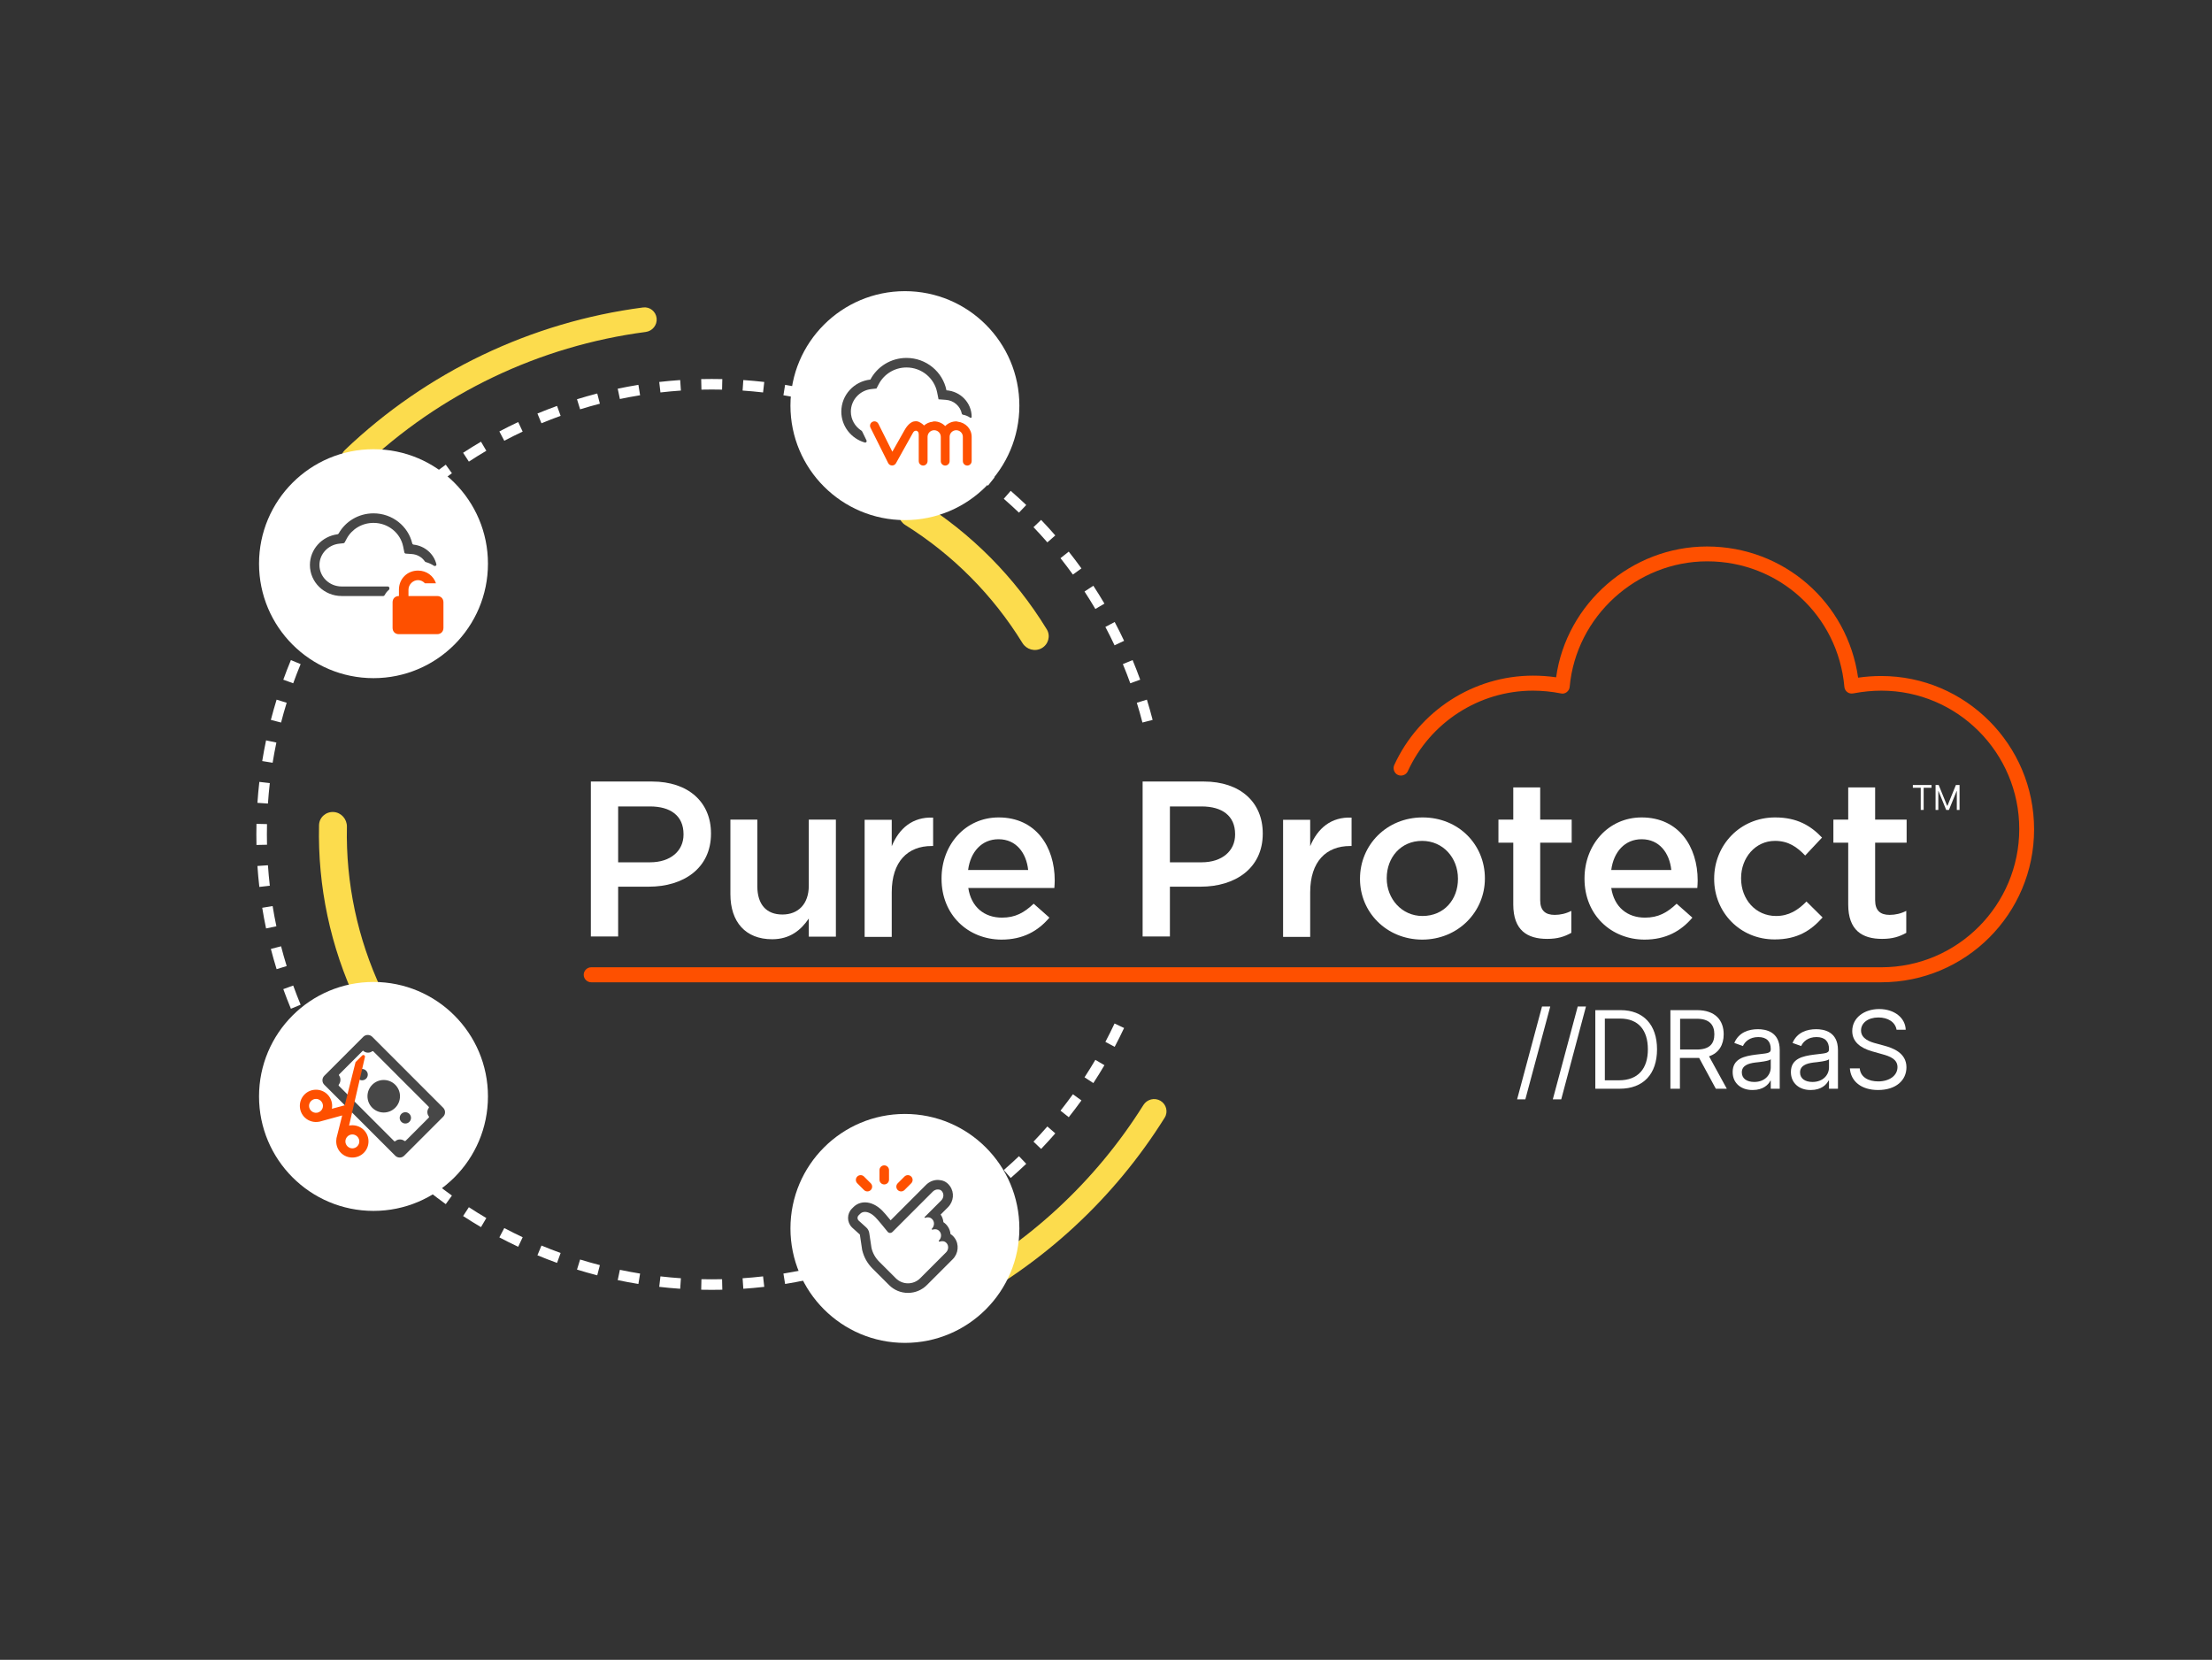<svg width="789" height="592" viewBox="0 0 789 592" fill="none" xmlns="http://www.w3.org/2000/svg">
<rect x="0" y="0" width="789" height="592" fill="#333333" stroke="none"/>
<path fill-rule="evenodd" clip-rule="evenodd" d="M409.315 257.232L411.135 256.761C410.506 254.332 409.822 251.925 409.084 249.541L407.289 250.097L405.494 250.652C406.214 252.98 406.882 255.331 407.496 257.703L409.315 257.232ZM404.932 243.062L406.7 242.424C405.848 240.066 404.943 237.732 403.987 235.426L402.251 236.146L400.515 236.866C401.449 239.118 402.333 241.397 403.165 243.701L404.932 243.062ZM399.251 229.362L400.952 228.562C399.885 226.294 398.768 224.055 397.601 221.847L395.94 222.724L394.278 223.602C395.418 225.76 396.509 227.947 397.55 230.162L399.251 229.362ZM392.324 216.247L393.944 215.293C392.673 213.135 391.353 211.009 389.987 208.917L388.413 209.944L386.84 210.971C388.175 213.016 389.463 215.093 390.705 217.201L392.324 216.247ZM384.216 203.828L385.74 202.729C384.277 200.698 382.767 198.703 381.213 196.744L379.741 197.911L378.269 199.079C379.787 200.993 381.261 202.943 382.691 204.927L384.216 203.828ZM374.999 192.207L376.416 190.973C374.773 189.086 373.086 187.237 371.359 185.428L370 186.726L368.641 188.024C370.329 189.791 371.976 191.598 373.582 193.441L374.999 192.207ZM364.754 181.481L366.052 180.122C364.243 178.394 362.395 176.708 360.508 175.064L359.273 176.481L358.039 177.899C359.883 179.504 361.689 181.152 363.456 182.84L364.754 181.481ZM353.569 171.739L354.737 170.267C352.778 168.713 350.782 167.204 348.751 165.74L347.652 167.264L346.554 168.789C348.538 170.219 350.487 171.694 352.401 173.212L353.569 171.739ZM341.536 163.067L342.564 161.493C340.471 160.127 338.345 158.808 336.187 157.537L335.233 159.156L334.279 160.775C336.388 162.017 338.465 163.306 340.509 164.641L341.536 163.067ZM328.756 155.541L329.634 153.879C327.425 152.712 325.186 151.595 322.918 150.529L322.118 152.229L321.319 153.93C323.534 154.971 325.721 156.063 327.878 157.202L328.756 155.541ZM315.334 149.229L316.054 147.493C313.748 146.537 311.415 145.632 309.056 144.78L308.418 146.548L307.78 148.315C310.083 149.147 312.362 150.031 314.614 150.965L315.334 149.229ZM301.384 144.191L301.939 142.396C299.556 141.659 297.149 140.975 294.72 140.346L294.248 142.165L293.777 143.984C296.15 144.599 298.5 145.267 300.828 145.987L301.384 144.191ZM287.028 140.473L287.414 138.634C284.975 138.122 282.516 137.665 280.038 137.263L279.737 139.118L279.437 140.974C281.858 141.366 284.26 141.812 286.642 142.312L287.028 140.473ZM272.391 138.103L272.606 136.236C270.132 135.952 267.641 135.723 265.134 135.552L265.006 137.426L264.878 139.301C267.327 139.469 269.76 139.692 272.177 139.97L272.391 138.103ZM253.875 135.167C255.133 135.167 256.388 135.182 257.639 135.21L257.596 137.089L257.554 138.968C256.331 138.94 255.105 138.926 253.875 138.926C252.645 138.926 251.419 138.94 250.196 138.968L250.153 137.089L250.111 135.21C251.362 135.182 252.617 135.167 253.875 135.167ZM242.744 137.426L242.616 135.552C240.109 135.723 237.618 135.952 235.144 136.236L235.359 138.103L235.573 139.97C237.99 139.692 240.423 139.469 242.872 139.301L242.744 137.426ZM228.013 139.118L227.712 137.263C225.234 137.665 222.775 138.122 220.336 138.634L220.722 140.473L221.108 142.312C223.49 141.812 225.892 141.366 228.313 140.974L228.013 139.118ZM213.501 142.165L213.03 140.346C210.601 140.975 208.194 141.659 205.811 142.396L206.366 144.191L206.922 145.987C209.249 145.267 211.6 144.599 213.973 143.984L213.501 142.165ZM199.332 146.548L198.694 144.78C196.335 145.632 194.002 146.537 191.696 147.493L192.416 149.229L193.135 150.965C195.388 150.031 197.667 149.147 199.97 148.315L199.332 146.548ZM185.631 152.229L184.832 150.528C182.564 151.595 180.325 152.712 178.116 153.879L178.994 155.541L179.872 157.202C182.029 156.063 184.216 154.971 186.431 153.93L185.631 152.229ZM172.517 159.156L171.563 157.537C169.405 158.808 167.279 160.127 165.186 161.493L166.214 163.067L167.241 164.641C169.285 163.306 171.362 162.017 173.47 160.775L172.517 159.156ZM160.097 167.264L158.999 165.74C156.968 167.204 154.972 168.713 153.013 170.267L154.181 171.739L155.349 173.212C157.263 171.694 159.212 170.219 161.196 168.789L160.097 167.264ZM148.476 176.481L147.242 175.064C145.355 176.708 143.507 178.394 141.698 180.122L142.996 181.481L144.294 182.84C146.061 181.152 147.867 179.504 149.711 177.899L148.476 176.481ZM137.75 186.726L136.391 185.428C134.664 187.237 132.977 189.086 131.334 190.973L132.751 192.207L134.168 193.441C135.774 191.598 137.421 189.791 139.109 188.024L137.75 186.726ZM128.009 197.911L126.536 196.744C124.983 198.703 123.473 200.698 122.01 202.729L123.534 203.828L125.059 204.927C126.489 202.943 127.963 200.993 129.481 199.079L128.009 197.911ZM119.337 209.944L117.763 208.917C116.397 211.009 115.077 213.135 113.806 215.293L115.426 216.247L117.045 217.201C118.286 215.093 119.575 213.016 120.91 210.971L119.337 209.944ZM111.81 222.724L110.148 221.846C108.982 224.055 107.864 226.294 106.798 228.562L108.499 229.362L110.199 230.162C111.241 227.947 112.332 225.76 113.472 223.602L111.81 222.724ZM105.499 236.146L103.763 235.426C102.806 237.732 101.902 240.066 101.05 242.424L102.818 243.062L104.585 243.701C105.417 241.397 106.301 239.118 107.235 236.866L105.499 236.146ZM100.461 250.097L98.665 249.541C97.928 251.925 97.244 254.332 96.615 256.761L98.434 257.232L100.254 257.703C100.868 255.331 101.536 252.98 102.256 250.652L100.461 250.097ZM96.743 264.452L94.903 264.066C94.391 266.505 93.934 268.965 93.533 271.443L95.388 271.743L97.243 272.043C97.635 269.623 98.082 267.221 98.582 264.838L96.743 264.452ZM94.372 279.089L92.505 278.875C92.221 281.349 91.993 283.839 91.821 286.346L93.696 286.474L95.571 286.603C95.739 284.154 95.962 281.72 96.239 279.303L94.372 279.089ZM91.437 297.605C91.437 296.347 91.451 295.092 91.48 293.841L93.359 293.884L95.237 293.927C95.21 295.149 95.196 296.376 95.196 297.605C95.196 298.835 95.21 300.061 95.237 301.284L93.359 301.327L91.48 301.37C91.451 300.118 91.437 298.863 91.437 297.605ZM93.696 308.736L91.821 308.865C91.993 311.371 92.221 313.862 92.505 316.336L94.372 316.122L96.239 315.907C95.962 313.491 95.739 311.057 95.571 308.608L93.696 308.736ZM95.388 323.468L93.533 323.768C93.934 326.246 94.391 328.705 94.903 331.145L96.743 330.759L98.582 330.372C98.082 327.99 97.635 325.588 97.243 323.167L95.388 323.468ZM98.434 337.979L96.615 338.45C97.244 340.879 97.928 343.286 98.665 345.669L100.461 345.114L102.256 344.559C101.536 342.231 100.868 339.88 100.254 337.508L98.434 337.979ZM102.818 352.148L101.05 352.787C101.902 355.145 102.806 357.478 103.763 359.785L105.499 359.065L107.235 358.345C106.301 356.092 105.417 353.813 104.585 351.51L102.818 352.148ZM108.499 365.849L106.798 366.649C107.864 368.916 108.982 371.155 110.148 373.364L111.81 372.486L113.472 371.609C112.332 369.451 111.241 367.264 110.199 365.049L108.499 365.849ZM115.426 378.964L113.806 379.917C115.077 382.075 116.397 384.201 117.763 386.294L119.337 385.267L120.91 384.239C119.575 382.195 118.286 380.118 117.045 378.01L115.426 378.964ZM123.534 391.383L122.01 392.482C123.473 394.512 124.983 396.508 126.536 398.467L128.009 397.299L129.481 396.131C127.963 394.218 126.489 392.268 125.059 390.284L123.534 391.383ZM132.751 403.004L131.334 404.238C132.977 406.125 134.664 407.974 136.391 409.783L137.75 408.485L139.109 407.187C137.421 405.419 135.774 403.613 134.168 401.77L132.751 403.004ZM142.996 413.73L141.698 415.089C143.507 416.817 145.355 418.503 147.242 420.146L148.476 418.729L149.711 417.312C147.867 415.706 146.061 414.059 144.294 412.371L142.996 413.73ZM154.181 423.471L153.013 424.944C154.972 426.498 156.968 428.007 158.999 429.471L160.097 427.946L161.196 426.422C159.212 424.992 157.263 423.517 155.349 421.999L154.181 423.471ZM166.214 432.144L165.186 433.717C167.279 435.084 169.405 436.403 171.563 437.674L172.517 436.055L173.47 434.435C171.362 433.194 169.285 431.905 167.241 430.57L166.214 432.144ZM178.994 439.67L178.116 441.332C180.325 442.499 182.564 443.616 184.832 444.682L185.631 442.982L186.431 441.281C184.216 440.239 182.029 439.148 179.872 438.008L178.994 439.67ZM192.416 445.981L191.696 447.717C194.002 448.674 196.335 449.579 198.694 450.43L199.332 448.663L199.97 446.895C197.667 446.063 195.388 445.18 193.135 444.245L192.416 445.981ZM213.03 454.865C210.601 454.236 208.194 453.552 205.811 452.815L206.366 451.019L206.922 449.224C209.249 449.944 211.6 450.612 213.973 451.226L213.501 453.046L213.03 454.865ZM220.722 454.738L220.336 456.577C222.775 457.089 225.234 457.546 227.712 457.947L228.013 456.092L228.313 454.237C225.892 453.845 223.49 453.398 221.108 452.898L220.722 454.738ZM235.359 457.108L235.144 458.975C237.618 459.259 240.109 459.488 242.616 459.659L242.744 457.784L242.872 455.909C240.423 455.742 237.99 455.518 235.573 455.241L235.359 457.108ZM250.153 458.122L250.111 460.001C251.362 460.029 252.617 460.043 253.875 460.043C255.133 460.043 256.388 460.029 257.639 460.001L257.596 458.122L257.554 456.243C256.331 456.271 255.105 456.285 253.875 456.285C252.645 456.285 251.419 456.271 250.196 456.243L250.153 458.122ZM265.006 457.784L265.134 459.659C267.641 459.488 270.132 459.259 272.606 458.975L272.391 457.108L272.177 455.241C269.76 455.518 267.327 455.742 264.878 455.909L265.006 457.784ZM279.737 456.092L280.038 457.947C282.516 457.546 284.975 457.089 287.414 456.577L287.028 454.738L286.642 452.898C284.26 453.398 281.858 453.845 279.437 454.237L279.737 456.092ZM294.248 453.046L294.72 454.865C297.149 454.236 299.556 453.552 301.939 452.815L301.384 451.019L300.828 449.224C298.5 449.944 296.15 450.612 293.777 451.226L294.248 453.046ZM308.418 448.663L309.056 450.43C311.415 449.579 313.748 448.674 316.054 447.717L315.334 445.981L314.614 444.245C312.362 445.18 310.083 446.063 307.78 446.895L308.418 448.663ZM322.118 442.982L322.918 444.682C325.186 443.616 327.425 442.499 329.634 441.332L328.756 439.67L327.878 438.008C325.721 439.148 323.534 440.239 321.319 441.281L322.118 442.982ZM335.233 436.055L336.187 437.674C338.345 436.403 340.471 435.084 342.564 433.717L341.536 432.144L340.509 430.57C338.465 431.905 336.388 433.194 334.279 434.435L335.233 436.055ZM347.652 427.946L348.751 429.471C350.782 428.007 352.778 426.498 354.737 424.944L353.569 423.471L352.401 421.999C350.487 423.517 348.538 424.992 346.554 426.422L347.652 427.946ZM359.273 418.729L360.508 420.146C362.395 418.503 364.243 416.817 366.052 415.089L364.754 413.73L363.456 412.371C361.689 414.059 359.883 415.706 358.039 417.312L359.273 418.729ZM370 408.485L371.359 409.783C373.086 407.974 374.773 406.125 376.416 404.238L374.999 403.004L373.582 401.77C371.976 403.613 370.329 405.419 368.641 407.187L370 408.485ZM379.741 397.299L381.213 398.467C382.767 396.508 384.277 394.513 385.74 392.482L384.216 391.383L382.691 390.284C381.261 392.268 379.787 394.218 378.269 396.131L379.741 397.299ZM388.413 385.267L389.987 386.294C391.353 384.201 392.673 382.075 393.944 379.917L392.324 378.964L390.705 378.01C389.463 380.118 388.175 382.195 386.84 384.239L388.413 385.267ZM395.94 372.486L397.601 373.364C398.768 371.155 399.885 368.916 400.952 366.649L399.251 365.849L397.55 365.049C396.509 367.264 395.418 369.451 394.278 371.609L395.94 372.486Z" fill="white"/>
<path d="M413.931 392.615C416.028 393.86 416.723 396.572 415.43 398.639C397.401 427.467 371.985 450.948 341.822 466.642C339.659 467.767 337.011 466.86 335.936 464.671C334.861 462.483 335.767 459.842 337.928 458.714C366.554 443.78 390.685 421.486 407.835 394.131C409.13 392.065 411.834 391.371 413.931 392.615Z" fill="#FCDC4D"/>
<path d="M321.118 180.386C322.485 178.003 325.53 177.172 327.863 178.622C346.394 190.146 361.978 205.84 373.37 224.451C374.805 226.794 373.952 229.834 371.56 231.184C369.167 232.534 366.142 231.683 364.701 229.344C354.195 212.287 339.893 197.883 322.909 187.257C320.58 185.8 319.751 182.768 321.118 180.386Z" fill="#FCDC4D"/>
<path d="M122.961 166.69C121.246 164.975 121.243 162.191 122.997 160.516C152.148 132.685 189.419 114.869 229.385 109.661C231.789 109.348 233.954 111.099 234.212 113.511C234.469 115.922 232.722 118.081 230.318 118.397C192.347 123.388 156.938 140.313 129.209 166.728C127.453 168.401 124.676 168.405 122.961 166.69Z" fill="#FCDC4D"/>
<path d="M133.818 359.648C131.378 360.91 128.368 359.957 127.195 357.473C117.871 337.744 113.284 316.108 113.8 294.293C113.865 291.547 116.229 289.455 118.971 289.617C121.713 289.78 123.795 292.135 123.737 294.881C123.318 314.91 127.528 334.768 136.038 352.903C137.205 355.39 136.259 358.387 133.818 359.648Z" fill="#FCDC4D"/>
<circle cx="133.223" cy="391.059" r="40.827" fill="white"/>
<g clip-path="url(#clip0_975_14560)">
<path fill-rule="evenodd" clip-rule="evenodd" d="M132.78 369.796C131.894 368.91 130.458 368.91 129.572 369.796L115.677 383.691C114.791 384.577 114.791 386.013 115.677 386.898L140.974 412.195C141.86 413.081 143.296 413.081 144.181 412.195L158.076 398.3C158.962 397.414 158.962 395.978 158.076 395.093L132.78 369.796ZM120.953 383.626C120.858 383.502 120.856 383.323 120.967 383.212L129.466 374.713C129.416 374.661 129.483 374.731 129.466 374.713C130.347 375.594 131.777 375.705 132.74 374.964C132.863 374.869 133.041 374.868 133.151 374.978L152.924 394.751C153.034 394.861 153.033 395.039 152.937 395.162C152.25 396.048 152.27 397.313 152.97 398.195C153.067 398.318 153.069 398.496 152.958 398.607L144.661 406.905C144.55 407.015 144.371 407.014 144.247 406.918C143.339 406.223 141.866 406.204 141.057 406.992C140.931 407.115 140.725 407.135 140.6 407.01L120.854 387.264C120.743 387.153 120.745 386.975 120.842 386.852C121.558 385.945 121.643 384.534 120.953 383.626Z" fill="#474747"/>
<path d="M130.594 384.713C129.807 385.5 128.531 385.5 127.744 384.713C126.957 383.926 126.957 382.65 127.744 381.863C128.531 381.075 129.807 381.075 130.594 381.863C131.381 382.65 131.381 383.926 130.594 384.713Z" fill="#474747"/>
<path d="M146.01 400.129C145.223 400.916 143.947 400.916 143.16 400.129C142.373 399.342 142.373 398.066 143.16 397.278C143.947 396.491 145.223 396.491 146.01 397.278C146.797 398.066 146.797 399.342 146.01 400.129Z" fill="#474747"/>
<path d="M140.978 395.097C138.713 397.362 135.04 397.362 132.775 395.097C130.51 392.832 130.51 389.159 132.775 386.894C135.04 384.629 138.713 384.629 140.978 386.894C143.243 389.159 143.243 392.832 140.978 395.097Z" fill="#474747"/>
<path d="M108.591 390.39C106.377 392.656 106.418 396.334 108.684 398.549C110.102 399.935 112.074 400.435 113.892 400.063L113.892 400.075L122.057 397.839L119.994 406.041L120.024 406.046C119.687 407.878 120.231 409.839 121.649 411.225C123.915 413.44 127.593 413.398 129.808 411.133C132.023 408.868 131.981 405.189 129.716 402.974C128.298 401.588 126.331 401.094 124.514 401.454L130.167 377.001C130.308 376.428 129.603 376.037 129.19 376.458L126.826 378.813L122.963 394.223L118.381 395.458C118.712 393.633 118.162 391.678 116.75 390.298C114.485 388.083 110.806 388.125 108.591 390.39ZM110.949 392.695C111.915 391.707 113.457 391.689 114.445 392.655C115.434 393.622 115.451 395.164 114.485 396.152C114.173 396.471 113.799 396.682 113.399 396.796L113.157 396.859C112.4 396.995 111.59 396.78 110.988 396.192C110 395.225 109.982 393.683 110.949 392.695ZM123.915 405.371C124.881 404.383 126.423 404.365 127.411 405.332C128.4 406.298 128.417 407.84 127.451 408.828C126.484 409.817 124.943 409.834 123.954 408.868C122.966 407.901 122.948 406.36 123.915 405.371Z" fill="#FE5000"/>
</g>
<circle cx="133.223" cy="201.046" r="40.827" fill="white"/>
<path d="M142.296 210.312C142.296 206.455 145.244 203.507 149.101 203.507C152.149 203.507 154.606 205.362 155.51 208.043H151.576C150.944 207.358 150.058 206.909 149.101 206.909C147.288 206.909 145.699 208.498 145.699 210.312V212.58H155.905C157.264 212.58 158.173 213.489 158.173 214.848V223.92C158.173 225.279 157.264 226.189 155.905 226.189H142.296C140.938 226.189 140.028 225.279 140.028 223.92V214.848C140.028 213.489 140.938 212.58 142.296 212.58V210.312Z" fill="#FE5000"/>
<path d="M121.015 193.911L122.508 193.754C122.695 193.734 122.86 193.623 122.949 193.457L123.657 192.133C125.437 188.807 129.03 186.496 133.224 186.496C138.514 186.496 142.833 190.163 143.795 194.892L144.225 197.003C144.275 197.253 144.486 197.438 144.74 197.456L146.89 197.607C148.873 197.747 150.538 198.768 151.527 200.222C151.61 200.344 151.732 200.434 151.874 200.473C152.916 200.757 153.885 201.199 154.758 201.775C155.184 202.056 155.772 201.737 155.652 201.241C154.747 197.528 151.524 194.708 147.558 194.253C147.305 194.224 147.095 194.04 147.036 193.792C145.583 187.663 139.952 183.094 133.224 183.094C127.865 183.094 123.21 185.993 120.802 190.264C120.71 190.428 120.545 190.539 120.359 190.563C114.818 191.293 110.542 195.921 110.542 201.522C110.542 207.632 115.617 212.58 121.883 212.58H136.683C136.913 212.58 137.118 212.439 137.22 212.233C137.475 211.716 137.815 211.231 138.247 210.799C138.382 210.664 138.522 210.538 138.667 210.421C138.807 210.307 138.894 210.139 138.9 209.959C138.902 209.908 138.904 209.856 138.906 209.805C138.921 209.469 138.66 209.177 138.324 209.177H121.883C117.415 209.177 113.945 205.672 113.945 201.522C113.945 197.651 116.97 194.338 121.015 193.911Z" fill="#474747"/>
<circle cx="322.773" cy="438.134" r="40.827" fill="white"/>
<path d="M334.442 424.25C334.442 424.25 334.544 424.25 334.59 424.25C335.259 424.295 335.633 424.397 336.075 425.01C336.767 425.973 336.574 427.323 335.724 428.162L329.793 434.093C329.702 434.184 329.827 434.366 329.94 434.366C329.951 434.366 329.963 434.366 329.974 434.366C330.314 434.241 330.655 434.173 330.983 434.173C331.653 434.173 332.254 434.456 332.73 435.103C333.422 436.067 333.218 437.428 332.378 438.255C332.265 438.369 332.401 438.584 332.548 438.584C332.56 438.584 332.582 438.584 332.594 438.584C332.923 438.482 333.24 438.426 333.546 438.426C334.204 438.426 334.794 438.686 335.247 439.321C335.939 440.285 335.746 441.635 334.896 442.474C334.76 442.61 334.896 442.848 335.077 442.848C335.1 442.848 335.111 442.848 335.134 442.848C335.474 442.746 335.803 442.69 336.121 442.69C336.756 442.69 337.334 442.928 337.776 443.552C338.468 444.515 338.275 445.876 337.425 446.704L328.216 455.913C327.014 457.115 325.449 457.716 323.873 457.716C322.296 457.716 320.731 457.115 319.529 455.913L313.553 449.948C312.226 448.621 311.285 446.942 310.854 445.105L310.06 439.798C309.946 439.015 309.561 438.301 308.971 437.779L306.261 435.33C305.75 434.808 305.75 433.98 306.261 433.47L306.85 432.891C307.27 432.472 307.848 432.245 308.517 432.245C309.595 432.245 310.933 432.835 312.26 434.173C313.144 435.057 315.401 437.824 316.615 439.333C316.842 439.616 317.17 439.752 317.499 439.752C317.794 439.752 318.078 439.639 318.305 439.424L332.719 425.01C333.195 424.533 333.819 424.25 334.442 424.25ZM334.442 420.847C332.934 420.847 331.437 421.494 330.314 422.605L317.681 435.239C316.252 433.492 315.243 432.336 314.675 431.769C312.793 429.886 310.604 428.843 308.529 428.843C306.964 428.843 305.524 429.432 304.458 430.487L303.879 431.065C302.042 432.903 302.031 435.897 303.856 437.734L303.925 437.802L303.993 437.87L306.703 440.319L307.497 445.627L307.52 445.774L307.554 445.922C308.132 448.36 309.379 450.594 311.149 452.375L317.125 458.34C318.928 460.143 321.321 461.13 323.873 461.13C326.424 461.13 328.817 460.132 330.62 458.328L339.829 449.12C341.87 447.09 342.177 443.835 340.532 441.567C340.113 440.977 339.602 440.501 339.035 440.138C338.945 439.151 338.604 438.187 338.003 437.36C337.584 436.77 337.073 436.282 336.506 435.908C336.416 434.944 336.098 434.014 335.52 433.197L338.128 430.589C340.192 428.525 340.487 425.35 338.831 423.036C337.572 421.278 336.041 420.95 334.839 420.859C334.703 420.859 334.578 420.847 334.442 420.847Z" fill="#474747"/>
<path d="M313.701 417.346C313.701 416.406 314.462 415.645 315.402 415.645C316.341 415.645 317.103 416.406 317.103 417.346V420.748C317.103 421.687 316.341 422.449 315.402 422.449C314.462 422.449 313.701 421.687 313.701 420.748V417.346Z" fill="#FE5000"/>
<path d="M305.779 422.036C305.115 421.372 305.115 420.295 305.779 419.631C306.443 418.966 307.52 418.966 308.185 419.631L310.59 422.036C311.255 422.701 311.255 423.778 310.59 424.442C309.926 425.106 308.849 425.106 308.185 424.442L305.779 422.036Z" fill="#FE5000"/>
<path d="M322.619 419.631C323.283 418.966 324.36 418.966 325.025 419.631C325.689 420.295 325.689 421.372 325.025 422.036L322.619 424.442C321.955 425.106 320.878 425.106 320.213 424.442C319.549 423.778 319.549 422.701 320.213 422.036L322.619 419.631Z" fill="#FE5000"/>
<circle cx="322.771" cy="144.674" r="40.827" fill="white"/>
<path d="M312.621 138.573L310.82 138.766C306.667 139.21 303.493 142.673 303.493 146.801C303.493 149.648 304.999 152.176 307.293 153.617C307.386 153.675 307.463 153.758 307.511 153.857L309.074 157.078C309.278 157.497 308.92 157.959 308.473 157.831C303.629 156.446 300.09 152.033 300.09 146.801C300.09 140.88 304.631 136.006 310.458 135.383C312.88 130.798 317.733 127.663 323.339 127.663C330.392 127.663 336.27 132.627 337.592 139.21C342.612 139.569 346.587 143.661 346.587 148.714C346.587 148.985 346.268 149.123 346.046 148.969C345.293 148.446 344.424 148.08 343.484 147.918C343.274 147.882 343.106 147.719 343.063 147.509C342.522 144.871 340.237 142.81 337.349 142.604L334.766 142.419L334.256 139.88C333.252 134.882 328.768 131.065 323.339 131.065C319.031 131.065 315.316 133.47 313.467 136.972L312.621 138.573Z" fill="#474747"/>
<path d="M311.939 150.274C311.386 150.265 310.861 150.544 310.566 151.011C310.271 151.486 310.255 152.076 310.509 152.568L316.802 165.163C317.056 165.679 317.589 166.015 318.171 166.028C318.748 166.04 319.289 165.733 319.58 165.229L325.703 154.257C325.978 153.763 326.545 153.45 327.052 153.698C327.293 153.87 327.707 153.932 327.707 155.014V164.454C327.703 165.02 327.998 165.548 328.489 165.835C328.981 166.122 329.579 166.122 330.071 165.835C330.562 165.548 330.857 165.02 330.853 164.454V155.801C330.853 154.498 331.91 153.441 333.213 153.441C334.516 153.441 335.573 154.498 335.573 155.801V164.454C335.561 165.278 336.192 165.974 337.02 166.048C337.069 166.048 337.118 166.052 337.171 166.052C338.036 166.032 338.732 165.319 338.72 164.454V155.801C338.72 154.498 339.777 153.441 341.08 153.441C342.383 153.441 343.44 154.498 343.44 155.801V164.454C343.436 165.02 343.731 165.548 344.223 165.835C344.714 166.122 345.313 166.122 345.804 165.835C346.296 165.548 346.591 165.02 346.587 164.454V155.801C346.587 152.978 344.395 150.708 341.646 150.405C341.469 150.339 341.277 150.294 341.08 150.294C339.544 150.294 338.151 150.937 337.147 151.966C336.143 150.937 334.75 150.294 333.213 150.294C333.017 150.298 332.824 150.339 332.648 150.413C331.488 150.54 330.435 151.032 329.6 151.757C329.227 151.351 328.774 151.025 328.405 150.8C327.332 150.146 326.867 150.202 326.121 150.294C324.173 150.535 322.731 153.281 322.731 153.281L322.735 153.256L318.294 161.111L313.319 151.167C313.065 150.634 312.529 150.29 311.939 150.274Z" fill="#FE5000"/>
<g clip-path="url(#clip1_975_14560)">
<path d="M210.754 278.743H232.571C245.57 278.743 253.604 286.126 253.604 297.234V297.364C253.604 309.713 243.741 316.247 231.46 316.247H220.487V334.018H210.754V278.743ZM231.852 307.557C239.233 307.557 243.806 303.441 243.806 297.691V297.495C243.806 290.961 239.168 287.629 231.852 287.629H220.487V307.557H231.852Z" fill="white"/>
<path d="M260.528 318.925V292.333H270.13V316.051C270.13 322.65 273.396 326.178 279.079 326.178C284.696 326.178 288.485 322.454 288.485 315.92V292.333H298.152V334.083H288.485V327.615C285.741 331.666 281.822 334.998 275.421 334.998C265.884 334.998 260.528 328.791 260.528 318.925Z" fill="white"/>
<path d="M308.407 292.399H318.075V301.807C320.687 295.47 325.521 291.288 332.837 291.615V301.742H332.314C323.823 301.742 318.075 307.23 318.075 318.272V334.149H308.407V292.399Z" fill="white"/>
<path d="M335.842 313.437V313.306C335.842 301.284 344.334 291.549 356.222 291.549C369.482 291.549 376.21 302.003 376.21 314.025C376.21 314.874 376.145 315.789 376.079 316.704H345.379C346.424 323.564 351.127 327.288 357.398 327.288C362.166 327.288 365.302 325.524 368.698 322.323L374.316 327.288C370.266 332.058 364.91 335.129 357.202 335.129C345.248 335.064 335.842 326.308 335.842 313.437ZM366.739 310.301C366.085 304.225 362.493 299.324 356.157 299.324C350.213 299.324 346.163 303.767 345.314 310.301H366.739Z" fill="white"/>
<path d="M407.563 278.743H429.38C442.379 278.743 450.413 286.126 450.413 297.234V297.364C450.413 309.713 440.55 316.247 428.269 316.247H417.296V334.018H407.563V278.743ZM428.596 307.557C435.977 307.557 440.55 303.441 440.55 297.691V297.495C440.55 290.961 435.912 287.629 428.596 287.629H417.296V307.557H428.596Z" fill="white"/>
<path d="M457.664 292.399H467.331V301.807C469.944 295.47 474.778 291.288 482.094 291.615V301.742H481.571C473.08 301.742 467.331 307.23 467.331 318.272V334.149H457.664V292.399Z" fill="white"/>
<path d="M485.098 313.502V313.372C485.098 301.415 494.569 291.549 507.437 291.549C520.305 291.549 529.646 301.284 529.646 313.241V313.372C529.646 325.132 520.175 335.129 507.241 335.129C494.504 335.064 485.098 325.328 485.098 313.502ZM520.044 313.502V313.372C520.044 305.989 514.753 299.912 507.241 299.912C499.599 299.912 494.634 305.923 494.634 313.176V313.306C494.634 320.559 499.991 326.7 507.372 326.7C515.21 326.7 520.044 320.689 520.044 313.502Z" fill="white"/>
<path d="M539.771 322.584V300.566H534.48V292.333H539.771V280.834H549.373V292.333H560.608V300.566H549.373V321.081C549.373 324.806 551.268 326.308 554.534 326.308C556.559 326.308 558.584 325.851 560.478 324.871V332.711C557.996 334.083 555.579 334.868 551.856 334.868C544.736 334.868 539.771 331.797 539.771 322.584Z" fill="white"/>
<path d="M565.181 313.437V313.306C565.181 301.284 573.672 291.549 585.561 291.549C598.821 291.549 605.548 302.003 605.548 314.025C605.548 314.874 605.483 315.789 605.418 316.704H574.717C575.763 323.564 580.466 327.288 586.736 327.288C591.505 327.288 594.64 325.524 598.037 322.323L603.654 327.288C599.604 332.058 594.248 335.129 586.54 335.129C574.652 335.064 565.181 326.308 565.181 313.437ZM596.142 310.301C595.489 304.225 591.897 299.324 585.561 299.324C579.616 299.324 575.567 303.767 574.717 310.301H596.142Z" fill="white"/>
<path d="M611.427 313.502V313.372C611.427 301.48 620.572 291.549 633.179 291.549C641.017 291.549 645.851 294.489 649.901 298.736L643.891 305.139C640.952 302.069 637.882 299.912 633.114 299.912C626.124 299.912 621.029 305.923 621.029 313.176V313.306C621.029 320.755 626.19 326.7 633.505 326.7C638.013 326.7 641.279 324.675 644.349 321.539L650.097 327.223C645.982 331.862 641.148 335.063 632.983 335.063C620.572 335.063 611.427 325.328 611.427 313.502Z" fill="white"/>
<path d="M659.242 322.584V300.566H653.951V292.333H659.242V280.834H668.844V292.333H680.079V300.566H668.844V321.081C668.844 324.806 670.738 326.308 674.004 326.308C676.029 326.308 678.054 325.851 679.948 324.871V332.711C677.466 334.083 675.049 334.868 671.326 334.868C664.206 334.868 659.242 331.797 659.242 322.584Z" fill="white"/>
<path d="M670.999 350.352H210.885C209.448 350.352 208.207 349.176 208.207 347.673C208.207 346.236 209.382 344.995 210.885 344.995H671.065C698.173 344.995 720.251 322.846 720.251 295.666C720.251 268.485 698.173 246.336 671.065 246.336C667.799 246.336 664.533 246.663 661.005 247.316C660.287 247.447 659.503 247.316 658.915 246.859C658.327 246.402 657.935 245.748 657.87 244.964C655.584 219.418 634.551 200.209 608.945 200.209C583.732 200.209 562.176 219.875 559.89 244.964C559.825 245.748 559.433 246.402 558.845 246.859C558.257 247.316 557.473 247.512 556.755 247.316C553.423 246.663 550.027 246.336 546.761 246.336C527.622 246.336 510.116 257.64 502.147 275.084C501.559 276.391 499.926 276.979 498.62 276.391C497.313 275.803 496.725 274.17 497.313 272.863C506.197 253.523 525.597 240.979 546.826 240.979C549.569 240.979 552.313 241.175 555.056 241.567C558.714 215.236 581.903 194.916 608.88 194.916C636.249 194.916 658.981 214.844 662.769 241.697C665.578 241.305 668.256 241.109 670.999 241.109C701.047 241.109 725.542 265.611 725.542 295.796C725.542 325.982 701.112 350.352 670.999 350.352Z" fill="#FE5000"/>
<path d="M682.365 279.985H688.962V280.965H686.154V288.87H685.109V280.965H682.3V279.985H682.365Z" fill="white"/>
<path d="M691.509 279.985L694.514 287.368H694.645L697.649 279.985H698.956V288.87H697.976V282.141H697.911L695.167 288.87H694.187L691.444 282.141H691.379V288.87H690.399V279.985H691.509Z" fill="white"/>
<path d="M543.952 392.56H541.013L550.027 358.977H552.966L543.952 392.56Z" fill="white"/>
<path d="M556.754 392.56H553.75L562.764 358.977H565.703L556.754 392.56Z" fill="white"/>
<path d="M569.035 388.313V360.283H578.049C586.214 360.283 591.048 365.51 591.048 374.265C591.048 383.021 586.214 388.313 577.723 388.313H569.035ZM577.461 385.307C584.385 385.307 587.782 381.06 587.782 374.265C587.782 367.47 584.451 363.289 577.853 363.289H572.432V385.307H577.461Z" fill="white"/>
<path d="M595.816 360.283H605.288C611.885 360.283 614.825 363.942 614.825 368.908C614.825 372.632 613.126 375.572 609.599 376.748L615.935 388.313H612.016L606.072 377.336C605.81 377.336 605.614 377.336 605.353 377.336H599.213V388.313H595.816V360.283ZM605.222 374.331C609.73 374.331 611.493 372.305 611.493 368.908C611.493 365.51 609.73 363.354 605.222 363.354H599.278V374.331H605.222Z" fill="white"/>
<path d="M618.025 382.367C618.025 377.532 622.271 376.683 626.19 376.16C630.044 375.638 631.611 375.834 631.611 374.265V374.135C631.611 371.456 630.174 369.888 627.17 369.888C624.1 369.888 622.401 371.521 621.683 373.089L618.613 371.979C620.246 368.124 623.838 367.078 627.039 367.078C629.717 367.078 634.812 367.862 634.812 374.527V388.313H631.611V385.438H631.481C630.828 386.81 628.933 388.77 625.21 388.77C621.226 388.836 618.025 386.483 618.025 382.367ZM631.611 380.734V377.794C631.089 378.447 627.366 378.839 626.059 378.97C623.512 379.296 621.291 380.08 621.291 382.498C621.291 384.719 623.12 385.895 625.733 385.895C629.521 385.895 631.611 383.347 631.611 380.734Z" fill="white"/>
<path d="M638.797 382.367C638.797 377.532 643.043 376.683 646.962 376.16C650.816 375.638 652.383 375.834 652.383 374.265V374.135C652.383 371.456 650.946 369.888 647.942 369.888C644.872 369.888 643.173 371.521 642.455 373.089L639.385 371.979C641.018 368.124 644.61 367.078 647.811 367.078C650.489 367.078 655.584 367.862 655.584 374.527V388.313H652.383V385.438H652.188C651.534 386.81 649.64 388.77 645.917 388.77C641.998 388.836 638.797 386.483 638.797 382.367ZM652.383 380.734V377.794C651.861 378.447 648.138 378.839 646.831 378.97C644.284 379.296 642.063 380.08 642.063 382.498C642.063 384.719 643.892 385.895 646.505 385.895C650.293 385.895 652.383 383.347 652.383 380.734Z" fill="white"/>
<path d="M670.02 362.897C666.296 362.897 663.814 364.857 663.814 367.536C663.814 370.541 667.145 371.652 669.236 372.175L672.11 372.959C674.984 373.743 680.013 375.441 680.013 380.668C680.013 385.242 676.356 388.77 669.889 388.77C663.879 388.77 660.156 385.634 659.83 381.06H663.357C663.618 384.262 666.558 385.699 669.954 385.699C673.873 385.699 676.813 383.674 676.813 380.603C676.813 377.794 674.2 376.748 671.261 375.964L667.799 374.984C663.422 373.743 660.679 371.456 660.679 367.732C660.679 363.028 664.925 359.891 670.281 359.891C675.702 359.891 679.622 363.028 679.752 367.274H676.486C676.029 364.53 673.416 362.897 670.02 362.897Z" fill="white"/>
</g>
<defs>
<clipPath id="clip0_975_14560">
<rect width="54.435" height="54.435" fill="white" transform="translate(106.006 363.841)"/>
</clipPath>
<clipPath id="clip1_975_14560">
<rect width="517.335" height="197.186" fill="white" transform="translate(208.207 194.916)"/>
</clipPath>
</defs>
</svg>
